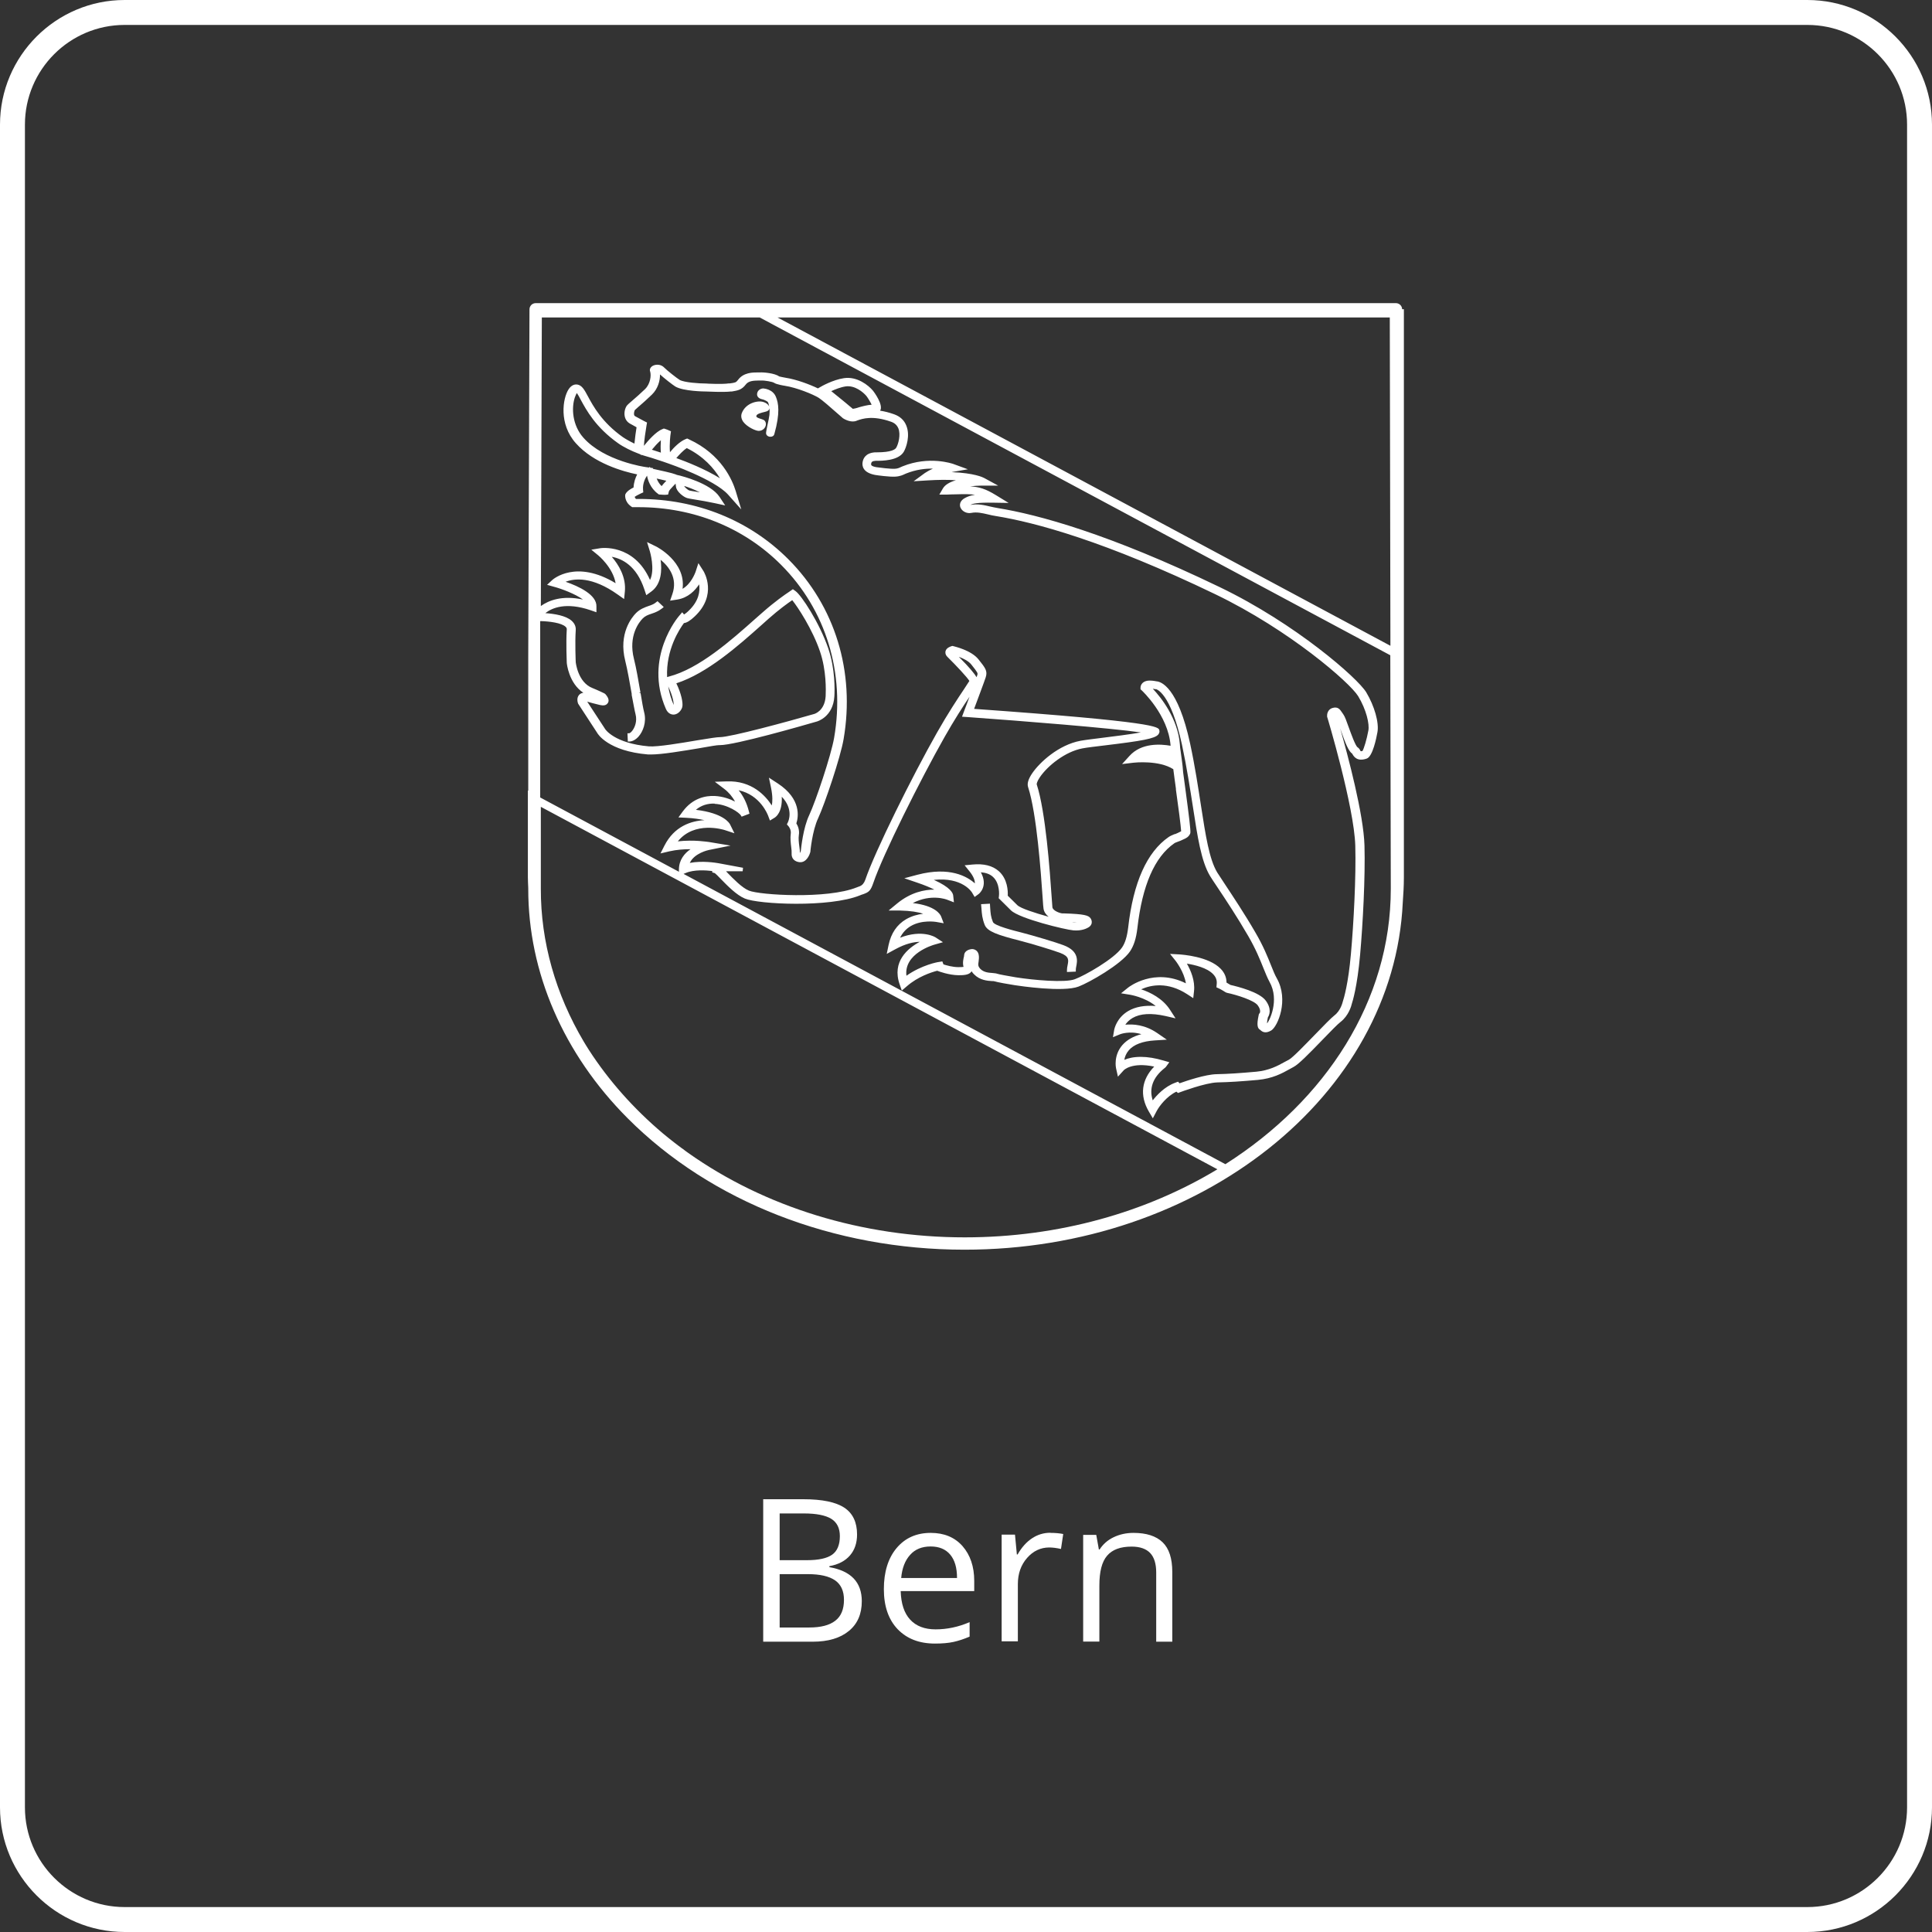 <?xml version="1.0" encoding="UTF-8"?>
<svg id="Ebene_2" data-name="Ebene 2" xmlns="http://www.w3.org/2000/svg" viewBox="0 0 155 155">
  <rect x="0" y="0" width="155" height="155" fill="#333333" stroke="none"/>
  <defs>
    <style>
      .cls-1 {
        fill: #fff;
      }
    </style>
  </defs>
  <g id="Ebene_1-2" data-name="Ebene 1">
    <path class="cls-1" d="M145,155H10c-5.51,0-10-4.49-10-10V10C0,4.49,4.49,0,10,0h135c5.51,0,10,4.49,10,10v135c0,5.51-4.49,10-10,10ZM10,2C5.59,2,2,5.59,2,10v135c0,4.41,3.59,8,8,8h135c4.41,0,8-3.59,8-8V10c0-4.41-3.59-8-8-8H10Z"/>
    <g>
      <path class="cls-1" d="M112.49,24.81c0-.27-.23-.49-.5-.49H42.98c-.28,0-.5.22-.5.5l-.1,27.86v10.75h-.03s0,6.95,0,6.95c0,.29.02.57.03.86v.05c-.01,6.71,2.82,13.26,7.98,18.43,6.68,6.7,16.53,10.54,27.02,10.54,18.95,0,34.44-12.39,35.16-27.84.05-.68.09-1.36.09-2.04V24.81h-.15ZM45.39,46.67c.71-.27,2.12-.43,4.17,1.03l.51.36.06-.59c.12-1.18-.52-2.19-1.05-2.8.82.15,1.99.71,2.62,2.63l.15.45.4-.29c.83-.6.86-1.74.75-2.55.65.53,1.39,1.47.94,2.76l-.18.52.58-.09c.87-.14,1.43-.73,1.75-1.22.08.53,0,1.32-.84,2.12-.17.17-.3.25-.37.3l-.15-.18-.28.33s-2.83,3.29-1.03,7.42c.19.44.53.47.65.46.37-.03.62-.39.67-.62.07-.31-.08-1.07-.48-1.89,2.48-.8,4.99-3.03,6.83-4.67l.57-.51c.87-.77,1.56-1.26,1.9-1.49.46.57,1.62,2.34,2.22,4.1.53,1.54.48,3.14.46,3.6-.07,1.18-.88,1.42-.92,1.43-2.11.61-6.71,1.86-7.57,1.86h-.02c-.2,0-.74.08-1.77.25-1.35.23-3.2.54-3.89.49-2.78-.24-3.52-1.38-3.52-1.39l-1.44-2.2c.36.11.5.14.78.21l.24.06c.29.07.5.03.62-.14.1-.13.15-.36-.18-.73l-.08-.06s-.51-.25-.96-.43c-1.18-.46-1.34-2.07-1.34-2.08,0-.01-.07-1.51,0-2.57.02-.28-.09-.53-.32-.74-.47-.43-1.42-.57-2.12-.62.53-.42,1.65-.91,3.64-.23l.46.16v-.46c.04-.94-1.41-1.62-2.48-1.99ZM53.61,55.07c.37.76.45,1.35.44,1.49-.22-.51-.36-1.01-.44-1.49ZM43.39,49.83c.7.02,1.65.14,1.98.45.08.07.11.14.1.23-.07,1.09,0,2.58,0,2.65,0,.07.16,1.65,1.33,2.42-.14.02-.23.07-.3.13-.21.19-.21.49-.12.74l1.54,2.36c.03.06.86,1.45,4.08,1.72.07,0,.15,0,.24,0,.87,0,2.52-.28,3.85-.5l.34-.06c.51-.09,1.09-.19,1.26-.19.03,0,.04,0,.07,0,1.2,0,6.66-1.57,7.76-1.89.05-.01,1.32-.37,1.42-2.03.03-.49.07-2.2-.49-3.84-.7-2.05-2.16-4.27-2.63-4.6l-.21-.15-.33.23c-.33.22-1.1.75-2.11,1.64l-.58.51c-1.9,1.69-4.49,4-6.93,4.63l-.14.04c-.1-2.2,1-3.86,1.35-4.33.24-.03.51-.2.87-.54,1.83-1.73.75-3.55.7-3.63l-.41-.64-.23.71c-.04.1-.35.95-1.04,1.35.29-2.17-2.09-3.38-2.11-3.39l-.74-.36.23.75s.43,1.44.01,2.29c-1.3-2.95-3.96-2.55-3.98-2.55l-.73.12.56.46s1.17.96,1.39,2.23c-3.17-1.92-5-.33-5.08-.26l-.42.39.57.16c.57.15,1.7.57,2.31,1.02-1.67-.36-2.75.07-3.38.52l.08-23.15h17.48l50.59,27.1.04,18.73c0,8.98-5.2,16.97-13.27,22.1l-43.47-23.29.17-.07c.67-.29,1.64-.22,2.13-.16v.11s.21.06.21.06c.06.04.32.3.47.46.53.54,1.25,1.29,1.94,1.58,1.09.46,6.78.74,9.24-.26.09-.04.17-.07.25-.09.47-.17.6-.28.82-.92.76-2.24,3.75-8.23,5.71-11.69.77-1.36,1.5-2.49,2-3.23-.15.41-.29.79-.38,1.01-.04.12-.07.19-.07.19l-.15.4.46.03c4.47.32,11.35.87,13.89,1.23-.88.16-2.19.32-2.99.42-.79.1-1.46.18-1.85.25-1.77.33-3.29,1.74-3.88,2.61-.31.46-.42.82-.33,1.1.7,2.14,1.03,6.89,1.17,8.91.03.46.05.75.07.85.04.27.2.48.41.65-1.09-.3-2.24-.67-2.51-.93l-.77-.76c.02-.37-.01-1.34-.72-1.97-.5-.44-1.21-.62-2.12-.53l-.62.06.37.46c.37.45.46.78.45.99-.61-.55-2.02-1.37-4.61-.69l-1.05.28,1.03.35c.62.21,1.06.4,1.38.56-.78,0-1.88.21-2.98,1.11l-.69.57h.92c.86.02,1.45.12,1.85.26-.43.05-.92.18-1.37.44-.73.43-1.2,1.12-1.4,2.06l-.15.72.68-.37c.84-.46,1.49-.59,1.97-.6-.95.51-2.26,1.58-1.61,3.42l.17.49.41-.35c.87-.76,1.93-1.11,2.43-1.24l.11.04s.82.31,1.59.32h.01c.41,0,.8-.02,1-.25.02-.02.04-.05.05-.07.05.08.11.17.2.25.46.47,1.07.52,1.44.54.08,0,.16,0,.2.02.22.07,1.11.23,1.63.31.39.06,3.88.58,5.11.11.87-.33,3.4-1.77,4.12-2.81.31-.46.5-1.03.6-1.88.39-3.42,1.38-5.71,2.97-6.81.05-.04.2-.09.3-.13.14-.05.25-.09.34-.14.04-.02.08-.04.13-.06.16-.07.37-.17.49-.43l.02-.07c.03-.24-.1-1.28-.41-3.6-.06-.41-.11-.84-.17-1.26l-.04-.47c-.01-.11-.06-.51-.16-1.22l-.04-.27h0c0-.1-.02-.19-.02-.27-.16-2.07-1.49-3.75-2.17-4.47.07,0,.13.02.18.03h.04s.03,0,.03,0c.01,0,1.17.22,2.09,4.47.39,1.82.65,3.55.87,4.94.38,2.46.67,4.4,1.38,5.58.1.17.31.48.59.9.65.97,1.62,2.44,2.47,3.91.61,1.05.95,1.9,1.23,2.6.17.42.32.79.48,1.08.84,1.49-.04,3.21-.2,3.33,0,0,0,0,0,0,0-.11.03-.29.07-.48.11-.17.33-.66-.17-1.34-.5-.69-2.26-1.13-2.83-1.26-.07-.04-.19-.12-.32-.19,0-.42-.16-.79-.47-1.11-.96-.99-3.07-1.13-3.31-1.15l-.75-.04.45.56s.68.87.82,1.8c-2.54-1.26-4.54.27-4.63.34l-.57.46.74.12s1.17.19,2.04.9c-.88-.07-1.62.06-2.2.4-.92.54-1.11,1.41-1.13,1.51l-.1.59.59-.24s.75-.29,1.69,0c-.66.17-1.17.47-1.53.88-.72.84-.51,1.82-.5,1.86l.15.67.47-.52s.63-.67,2.44-.29c-1.02,1.05-1.18,2.31-.44,3.59l.33.56.3-.57c.23-.44.84-1.21,1.59-1.57l.13.11.21-.08s1.98-.74,2.94-.77c1.01-.02,1.86-.08,3.25-.2,1.18-.11,1.94-.52,2.56-.87.11-.06.21-.12.31-.17.39-.2,1.18-1,2.35-2.21.61-.63,1.19-1.23,1.43-1.41.63-.49.86-1.27.9-1.47.04-.12.43-1.32.66-3.92.22-2.46.42-6.24.35-8.76-.07-2.49-1.33-7.21-1.95-9.39.02.06.04.11.06.17.36,1.02.61,1.66.91,1.86,0,.01.02.04.03.06.1.16.36.6,1.13.33.48-.16.78-1.67.86-2.12.14-.76-.24-2.1-.9-3.2-.69-1.14-5.66-5.5-11.74-8.43-8.92-4.3-14.62-5.83-17.83-6.35-.2-.03-.39-.08-.59-.12-.5-.12-1.02-.24-1.6-.13.21-.11.51-.2,1.86-.18l1.21.02-1.01-.62c-.83-.51-1.35-.67-2.08-.71.33-.04.67-.06.95-.06h1.3s-1.12-.61-1.12-.61c-.09-.05-.79-.4-2.61-.47.06-.01.09-.02.09-.02l1.21-.21-1.15-.42c-.08-.03-1.95-.68-4.08.18-.04.02-.08.04-.14.06-.13.06-.26.13-.5.14-.33.02-1.29-.1-1.48-.13-.43-.08-.42-.19-.41-.27.02-.16.1-.22.36-.24h.08c.42,0,1.73,0,2.17-.71.21-.35.54-1.32.21-2.12-.17-.43-.5-.73-.97-.9-.42-.15-.79-.24-1.13-.29.3-.46-.52-1.54-.56-1.59-.37-.45-1.29-1.18-2.34-1.02-.9.13-1.85.68-1.86.69l-.23.13c-.66-.32-1.73-.72-2.58-.85-.21-.03-.52-.11-.53-.11-.35-.26-1.26-.34-1.54-.32-.05,0-.12,0-.18,0-.4,0-1.14,0-1.58.6-.16.21-.22.22-.65.28h-.09c-.47.08-1.8.02-1.82.01-.54,0-1.76-.08-2.12-.29-.23-.14-1.03-.77-1.23-.98-.26-.28-.64-.28-.89-.17-.21.1-.32.29-.25.47.1.33.02,1-.41,1.42-.35.34-.73.67-1.02.92-.23.2-.34.29-.39.35-.16.16-.29.55-.22.9.05.26.19.46.41.59.21.12.41.22.54.3-.05.31-.13.87-.17,1.31-.36-.17-.71-.37-.93-.52-1.68-1.19-2.38-2.49-2.8-3.27-.29-.54-.48-.89-.86-.95-.15-.02-.44,0-.69.38-.47.71-.81,2.78.58,4.33,1.43,1.61,3.79,2.27,4.92,2.5-.14.27-.27.63-.29,1.05-.46.23-.6.42-.65.53l-.02.06s-.08.53.46.92l.1.07h.12c.13,0,.26,0,.39,0,4.41,0,8.46,1.64,11.44,4.63,3.6,3.61,5.15,8.67,4.25,13.88-.25,1.43-1.48,5.09-1.99,6.18-.5,1.05-.65,2.63-.68,2.88-.02.07-.05.13-.08.18.01-.13,0-.29-.04-.53-.04-.28-.08-.66-.04-.9.07-.42-.08-.76-.2-.95.17-.51.41-1.96-1.48-3.2l-.72-.47.17.81c.14.69.12,1.14.06,1.42-.49-.76-1.59-2.01-3.62-1.93l-.95.03.74.56c.36.27.66.62.88,1.03-.39-.2-.97-.42-1.64-.45-.71-.03-1.75.16-2.55,1.24l-.35.48.62.03c.61.03,1.09.11,1.47.19-1.08.06-2.42.49-3.21,2.04l-.32.63.72-.17c.57-.13,1.15-.17,1.64-.17h.05c-.48.33-.92.85-.93,1.61v.2s-11.13-5.96-11.13-5.96v-14.14ZM54.74,92.15c-.21-.15-.41-.31-.61-.46-.32-.25-.65-.51-.96-.77,0,0,0,0,0,0-2.33-1.97-4.33-4.22-5.92-6.68,0,0-.01-.02-.02-.03-.14-.21-.26-.43-.4-.65-2.25-3.8-3.45-7.99-3.44-12.26v-6.57l54.28,29.08c-5.68,3.43-12.69,5.46-20.27,5.46-8.23,0-16.05-2.43-22.18-6.77-.16-.11-.32-.23-.47-.35ZM111.55,51.81l-49.17-26.34h49.12l.05,26.34ZM53.01,36.31c-.28-.09-.52-.17-.71-.23.17-.21.45-.53.72-.76-.02.28-.03.65,0,.99ZM54.26,36.75c.2-.23.54-.61.84-.8,1.35.67,2.17,1.61,2.66,2.42-1.17-.73-2.7-1.33-3.5-1.62ZM52.68,38.39c.26.06.55.13.78.18-.01.01-.02.02-.03.03-.12.13-.25.26-.35.4-.2-.19-.32-.41-.4-.62ZM54.9,38.99c.35.11.82.29,1.25.51-.1-.02-.2-.03-.29-.05-.25-.04-.5-.08-.56-.1-.09-.02-.37-.26-.4-.34,0,0,0-.01,0-.02ZM57.33,64.49c1.06.05,1.98.71,2.11.93l.06.1.63-.24-.05-.19c-.16-.65-.44-1.22-.82-1.69,1.74.38,2.33,1.96,2.36,2.03l.15.4.38-.23c.11-.07.63-.45.57-1.68.98,1.02.52,1.98.5,2.03l-.09.19.14.16s.22.26.17.6c-.05.33,0,.75.04,1.09.02.13.04.36.03.44-.04.49.29.7.62.74.61.07.85-.69.88-.81,0-.02.15-1.71.63-2.72.52-1.12,1.79-4.87,2.04-6.34.93-5.41-.68-10.67-4.43-14.43-3.11-3.12-7.36-4.84-11.98-4.84-.08,0-.17,0-.25,0-.06-.06-.09-.12-.1-.17.07-.05.21-.14.47-.26l.22-.1-.02-.22c-.04-.5.18-.92.32-1.12.06.34.26,1,.87,1.45l.08.06.26.02c.1,0,.18.01.21.01l.27-.02.06-.24c.02-.1.21-.29.33-.42.07-.07.14-.15.21-.22.01.06.02.14.03.23.03.4.61.85.9.93.09.03.28.06.64.12.44.07,1.03.17,1.58.29l.83.18-.45-.68c-.73-1.11-3.07-1.68-3.17-1.71l-.26-.06-.09-.04c-.24-.1-1.23-.32-1.84-.45l.04-.05-.26-.04v-.08s-.08.07-.08.07l-.28-.04s-3.31-.46-4.99-2.36c-.88-.99-.97-2.37-.68-3.23.06-.17.12-.28.16-.35.09.13.23.38.31.54.45.83,1.19,2.21,3,3.49.43.31,1.14.65,1.58.81l.25.1v.07s.04-.05.04-.05l.26.08h0c.21.05.77.23,1.46.46h0s.43.15.43.15c.04.01,3.69,1.27,4.8,2.5l1.06,1.19-.45-1.49c-.26-.84-1.13-2.93-3.74-4.13l-.15-.07-.15.06c-.45.19-.92.66-1.23,1.04-.06-.61.04-1.44.05-1.45l.03-.23-.23-.1s-.11-.05-.21-.08l-.13-.04-.12.05c-.52.2-1.15.93-1.48,1.34.02-.43.13-1.16.21-1.64l.04-.23-.22-.11s-.33-.18-.74-.4c-.03-.02-.06-.04-.08-.12-.03-.15.04-.33.06-.37.03-.03.17-.16.31-.28l.05-.04c.28-.24.66-.58,1.02-.93.47-.46.65-1.1.64-1.61.34.31.99.82,1.23.97.64.38,2.31.4,2.49.4.02,0,1.39.07,1.95,0h.09c.46-.08.79-.12,1.12-.56.23-.31.66-.31,1-.32.09,0,.17,0,.23,0,.27-.02.93.1,1.04.18.19.14.86.24.86.24.97.15,2.28.69,2.73.97.26.17.87.69,1.83,1.54.05.05.08.07.1.09.09.06.54.33.96.25.05-.01.12-.03.21-.07.4-.14,1.22-.42,2.71.11.28.1.46.27.57.52.21.51,0,1.28-.17,1.56-.08.14-.4.37-1.56.37-.06,0-.13,0-.15,0-.78.06-.95.53-.99.81-.04.29.03.81.99,1,.15.03,1.19.17,1.63.14.39-.02.63-.14.78-.21.03-.02.06-.03.09-.04.8-.32,1.56-.41,2.16-.39-.26.11-.47.23-.65.35l-.9.66,1.15-.07c.83-.05,1.58-.06,2.24-.01-.52.15-.87.37-1.04.65l-.29.5h.61c.24-.01.46-.02.67-.02.73-.02,1.18-.03,1.58.04-.39.05-.58.14-.78.24-.44.22-.48.57-.38.79.13.3.51.49.86.42.44-.09.87.01,1.34.12.21.05.41.1.63.13,3.16.51,8.78,2.02,17.62,6.28,5.95,2.87,10.78,7.08,11.45,8.17.66,1.09.92,2.24.82,2.76-.13.72-.36,1.46-.47,1.64-.12.03-.14.02-.14.02-.01,0-.04-.05-.05-.08-.04-.08-.1-.17-.21-.24-.17-.12-.52-1.09-.69-1.56-.2-.56-.32-.9-.45-1.08l-.11-.16c-.16-.24-.33-.48-.76-.35-.31.09-.44.38-.43.64v.06c.03.07,2.17,7.23,2.26,10.34.07,2.49-.13,6.25-.35,8.69-.21,2.4-.57,3.58-.65,3.82-.02.07-.17.73-.67,1.11-.28.22-.85.81-1.51,1.49-.78.8-1.84,1.91-2.15,2.07-.11.06-.23.12-.36.19-.54.3-1.22.67-2.25.77-1.37.12-2.21.18-3.2.2-.89.02-2.4.53-2.96.73l-.12-.13-.24.09c-.84.31-1.48,1.01-1.79,1.41-.31-.95.01-1.84.94-2.58.05-.04.09-.07.12-.11l.27-.37-.45-.13c-.67-.2-1.28-.3-1.84-.3-.59,0-1.02.11-1.32.24.04-.24.14-.51.36-.77.4-.46,1.11-.73,2.09-.79l.96-.06-.77-.53c-.99-.68-1.95-.73-2.56-.67.12-.18.31-.38.58-.54.62-.36,1.5-.41,2.63-.16l.82.19-.44-.68c-.59-.92-1.6-1.41-2.32-1.65.8-.36,2.13-.62,3.69.39l.49.32.06-.55c.1-.84-.26-1.68-.57-2.22.62.1,1.62.33,2.11.85.23.24.32.5.28.82l-.02.23.22.1c.19.09.49.28.52.3l.1.04c.8.17,2.17.6,2.47,1,.31.42.16.63.16.63l-.06.07-.02.09c-.18.83-.09,1.07.13,1.19.15.15.41.32.88.04.52-.32,1.43-2.45.44-4.19-.15-.26-.28-.59-.45-1.01-.28-.7-.63-1.58-1.27-2.67-.85-1.47-1.83-2.94-2.49-3.94-.27-.41-.47-.71-.57-.87-.64-1.07-.93-2.97-1.3-5.36-.23-1.48-.48-3.16-.87-4.97-.98-4.54-2.33-4.98-2.71-5-.14-.03-.48-.09-.75-.04-.41.08-.52.38-.52.54v.14l.11.1s2.11,1.96,2.3,4.4c0,0,0,.02,0,.03-.8-.14-2.34-.25-3.3.82l-.59.65.91-.11c.08-.01,2.05-.22,3.2.52.06.5.14,1.03.21,1.56v.08c.18,1.25.4,2.94.42,3.34-.03.02-.09.04-.12.06-.05.02-.1.05-.16.08-.06.03-.13.06-.21.09h-.04c-.16.07-.34.14-.47.23-1.75,1.21-2.84,3.65-3.25,7.26-.09.74-.24,1.23-.49,1.6-.63.92-3,2.26-3.79,2.55-.79.3-3.32.07-4.72-.15-.64-.11-1.38-.24-1.51-.29-.11-.04-.23-.04-.38-.06-.31-.02-.7-.05-.97-.33-.2-.21-.18-.34-.14-.59.02-.16.05-.36,0-.58-.05-.2-.17-.3-.26-.35-.12-.07-.27-.08-.34-.06-.24.03-.54.18-.56.47,0,.02,0,.04-.01.06v.04c-.05.2-.13.52-.04.85-.07.01-.19.02-.42.02-.45,0-.94-.14-1.19-.22l-.09-.24-.3.05c-.06,0-1.36.24-2.58,1.1-.22-1.78,2.13-2.46,2.23-2.49l.7-.2-.6-.39s-1.05-.67-2.84.03c.2-.4.48-.71.85-.93.9-.53,2.01-.34,2.03-.34l.62.11-.21-.55c-.06-.15-.44-.86-2.27-1.07,1.47-.77,2.73-.28,2.75-.27l.55.21-.06-.55c-.02-.19-.21-.65-1.55-1.25,2.28-.24,3.04.97,3.07,1.03l.2.34.33-.24s.79-.6.17-1.74c.4.03.73.15.96.36.6.53.5,1.53.49,1.57l-.02.15.99.98c.68.66,4.37,1.55,5,1.6.68.06,1.09-.17,1.16-.21.08-.04.22-.12.29-.29.03-.08.07-.26-.07-.47-.16-.23-.5-.34-2.11-.39h-.15c-.18-.01-.75-.2-.8-.49-.01-.09-.03-.41-.06-.82-.14-2.05-.48-6.85-1.2-9.05,0-.04.02-.22.25-.56.63-.93,2.04-2.06,3.42-2.32.36-.07,1.06-.15,1.8-.24,2.98-.36,4.02-.54,4.29-.88.08-.1.11-.22.08-.33-.06-.28-.15-.67-14.86-1.72.23-.62.84-2.24.93-2.53.16-.51-.02-.74-.57-1.43-.6-.76-1.97-1.05-2.02-1.07l-.09-.02-.09.03c-.09.03-.38.13-.45.38-.02.07-.05.27.14.46.71.7,1.59,1.64,1.77,1.94-.08.13-.26.4-.43.66-.49.73-1.31,1.97-2.17,3.49-1.98,3.49-4.98,9.53-5.75,11.8q-.14.4-.44.52c-.07.02-.15.05-.24.09-2.37.96-7.8.62-8.66.26-.56-.23-1.25-.95-1.71-1.42-.04-.05-.08-.09-.12-.13h1.33l.03-.28-1.99-.37c-.13-.02-1.27-.22-2.28-.02.36-.79,1.49-1.03,1.54-1.04l1.73-.35-1.74-.29c-.05,0-1.19-.2-2.49-.05,1.34-1.66,3.65-.94,3.75-.91l.79.26-.35-.71c-.05-.1-.52-.91-2.74-1.17.42-.36.94-.52,1.51-.5ZM68.85,32.7c-.13.04-.32.09-.43.1-.28-.25-1.05-.87-1.73-1.42.31-.14.75-.32,1.16-.38.73-.1,1.4.46,1.66.77.13.17.31.47.42.7-.34.02-.71.12-1.07.22ZM51.18,32.5h0s0,0,0,0ZM76.94,52.7c.35.13.78.34,1,.63.52.66.52.67.46.85-.01.03-.03.08-.05.15-.17-.28-.55-.76-1.42-1.63ZM86.39,74.01c-.07,0-.14,0-.21,0-.04,0-.09,0-.16-.02.14,0,.27.02.37.02Z"/>
      <path class="cls-1" d="M61.26,31.16h-.01c-.14,0-.43.08-.5.37-.03.13,0,.23.04.29.07.11.19.18.38.22.05,0,.29.1.41.19.06.05.11.23.14.48,0-.19-.19-.37-.48-.46-.42-.14-1.41.06-1.73.9-.08.23-.04.46.12.69.31.42,1,.73,1.24.73,0,0,0,0,.01,0,.33-.01.52-.25.56-.46.03-.2-.05-.38-.22-.44-.06-.03-.13-.05-.2-.07-.25-.08-.35-.13-.34-.23.02-.17.42-.26.66-.32l.11-.03c.24-.06.28-.21.28-.28.02.17.02.35,0,.55-.03.22-.09.52-.15.78-.07.35-.12.57-.12.68,0,.15.13.27.31.29.02,0,.03,0,.05,0,.15,0,.27-.08.3-.2.49-1.74.33-2.51.13-3-.25-.62-.95-.67-.98-.67Z"/>
      <path class="cls-1" d="M50.68,55.68v.08c.13.66.23,1.24.31,1.55.14.54-.05,1.07-.3,1.36-.11.13-.2.16-.21.16h-.14s.03.66.03.66h.14c.25-.01.51-.16.73-.41.33-.38.65-1.12.44-1.93-.08-.3-.18-.88-.29-1.56l-.14.02.13-.07c-.16-.91-.33-1.94-.52-2.68-.47-1.86.42-2.96.71-3.25.2-.2.42-.28.69-.37.27-.09.57-.2.87-.44l.12-.1-.5-.47-.1.08c-.2.17-.41.24-.65.32-.3.11-.64.23-.96.54-.35.35-1.43,1.66-.88,3.84.18.72.36,1.74.52,2.65Z"/>
      <path class="cls-1" d="M85.32,75.83c-.6-.23-2.42-.77-3.35-1.01-.6-.15-2.2-.55-2.31-.85-.17-.41-.19-.7-.22-1.13l-.02-.34-.71.04.03.34c.03.45.06.81.26,1.32.21.53,1.03.81,2.79,1.26.99.25,2.74.79,3.27.99.74.28.67.58.59.99-.03.13-.05.27-.05.4v.14s.71-.03.71-.03v-.14c0-.06.01-.17.03-.25.09-.44.26-1.25-1.02-1.73Z"/>
    </g>
    <g>
      <path class="cls-1" d="M61.22,120.28h3.23c1.52,0,2.61.23,3.29.68s1.02,1.17,1.02,2.15c0,.68-.19,1.24-.57,1.68-.38.44-.93.73-1.65.86v.08c1.73.3,2.6,1.21,2.6,2.73,0,1.02-.34,1.82-1.04,2.39-.69.57-1.66.86-2.89.86h-3.98v-11.42ZM62.55,125.17h2.19c.94,0,1.61-.15,2.02-.44.41-.29.62-.79.62-1.49,0-.64-.23-1.1-.69-1.39-.46-.28-1.19-.43-2.19-.43h-1.95v3.74ZM62.55,126.3v4.27h2.38c.92,0,1.62-.18,2.08-.54.47-.36.7-.92.7-1.68,0-.71-.24-1.23-.71-1.56-.48-.33-1.2-.5-2.18-.5h-2.27Z"/>
      <path class="cls-1" d="M75.01,131.86c-1.27,0-2.26-.39-3-1.16-.73-.77-1.1-1.84-1.1-3.21s.34-2.48,1.02-3.29,1.59-1.22,2.74-1.22c1.07,0,1.92.35,2.55,1.06.62.71.94,1.64.94,2.79v.82h-5.9c.03,1.01.28,1.77.76,2.29.48.52,1.16.78,2.04.78.92,0,1.83-.19,2.73-.58v1.16c-.46.2-.89.34-1.3.43s-.9.13-1.48.13ZM74.66,124.07c-.69,0-1.24.22-1.64.67-.41.45-.65,1.07-.72,1.86h4.48c0-.82-.18-1.44-.55-1.88-.36-.43-.89-.65-1.56-.65Z"/>
      <path class="cls-1" d="M84.28,122.98c.38,0,.72.03,1.02.09l-.18,1.2c-.35-.08-.67-.12-.94-.12-.69,0-1.29.28-1.78.84s-.74,1.26-.74,2.1v4.59h-1.3v-8.56h1.07l.15,1.59h.06c.32-.56.7-.99,1.15-1.29.45-.3.94-.45,1.48-.45Z"/>
      <path class="cls-1" d="M92.76,131.7v-5.54c0-.7-.16-1.22-.48-1.56s-.82-.52-1.49-.52c-.9,0-1.55.24-1.97.73s-.62,1.28-.62,2.4v4.49h-1.3v-8.56h1.05l.21,1.17h.06c.27-.42.64-.75,1.12-.98.48-.23,1.01-.35,1.6-.35,1.03,0,1.81.25,2.33.75.52.5.78,1.29.78,2.39v5.59h-1.3Z"/>
    </g>
  </g>
</svg>